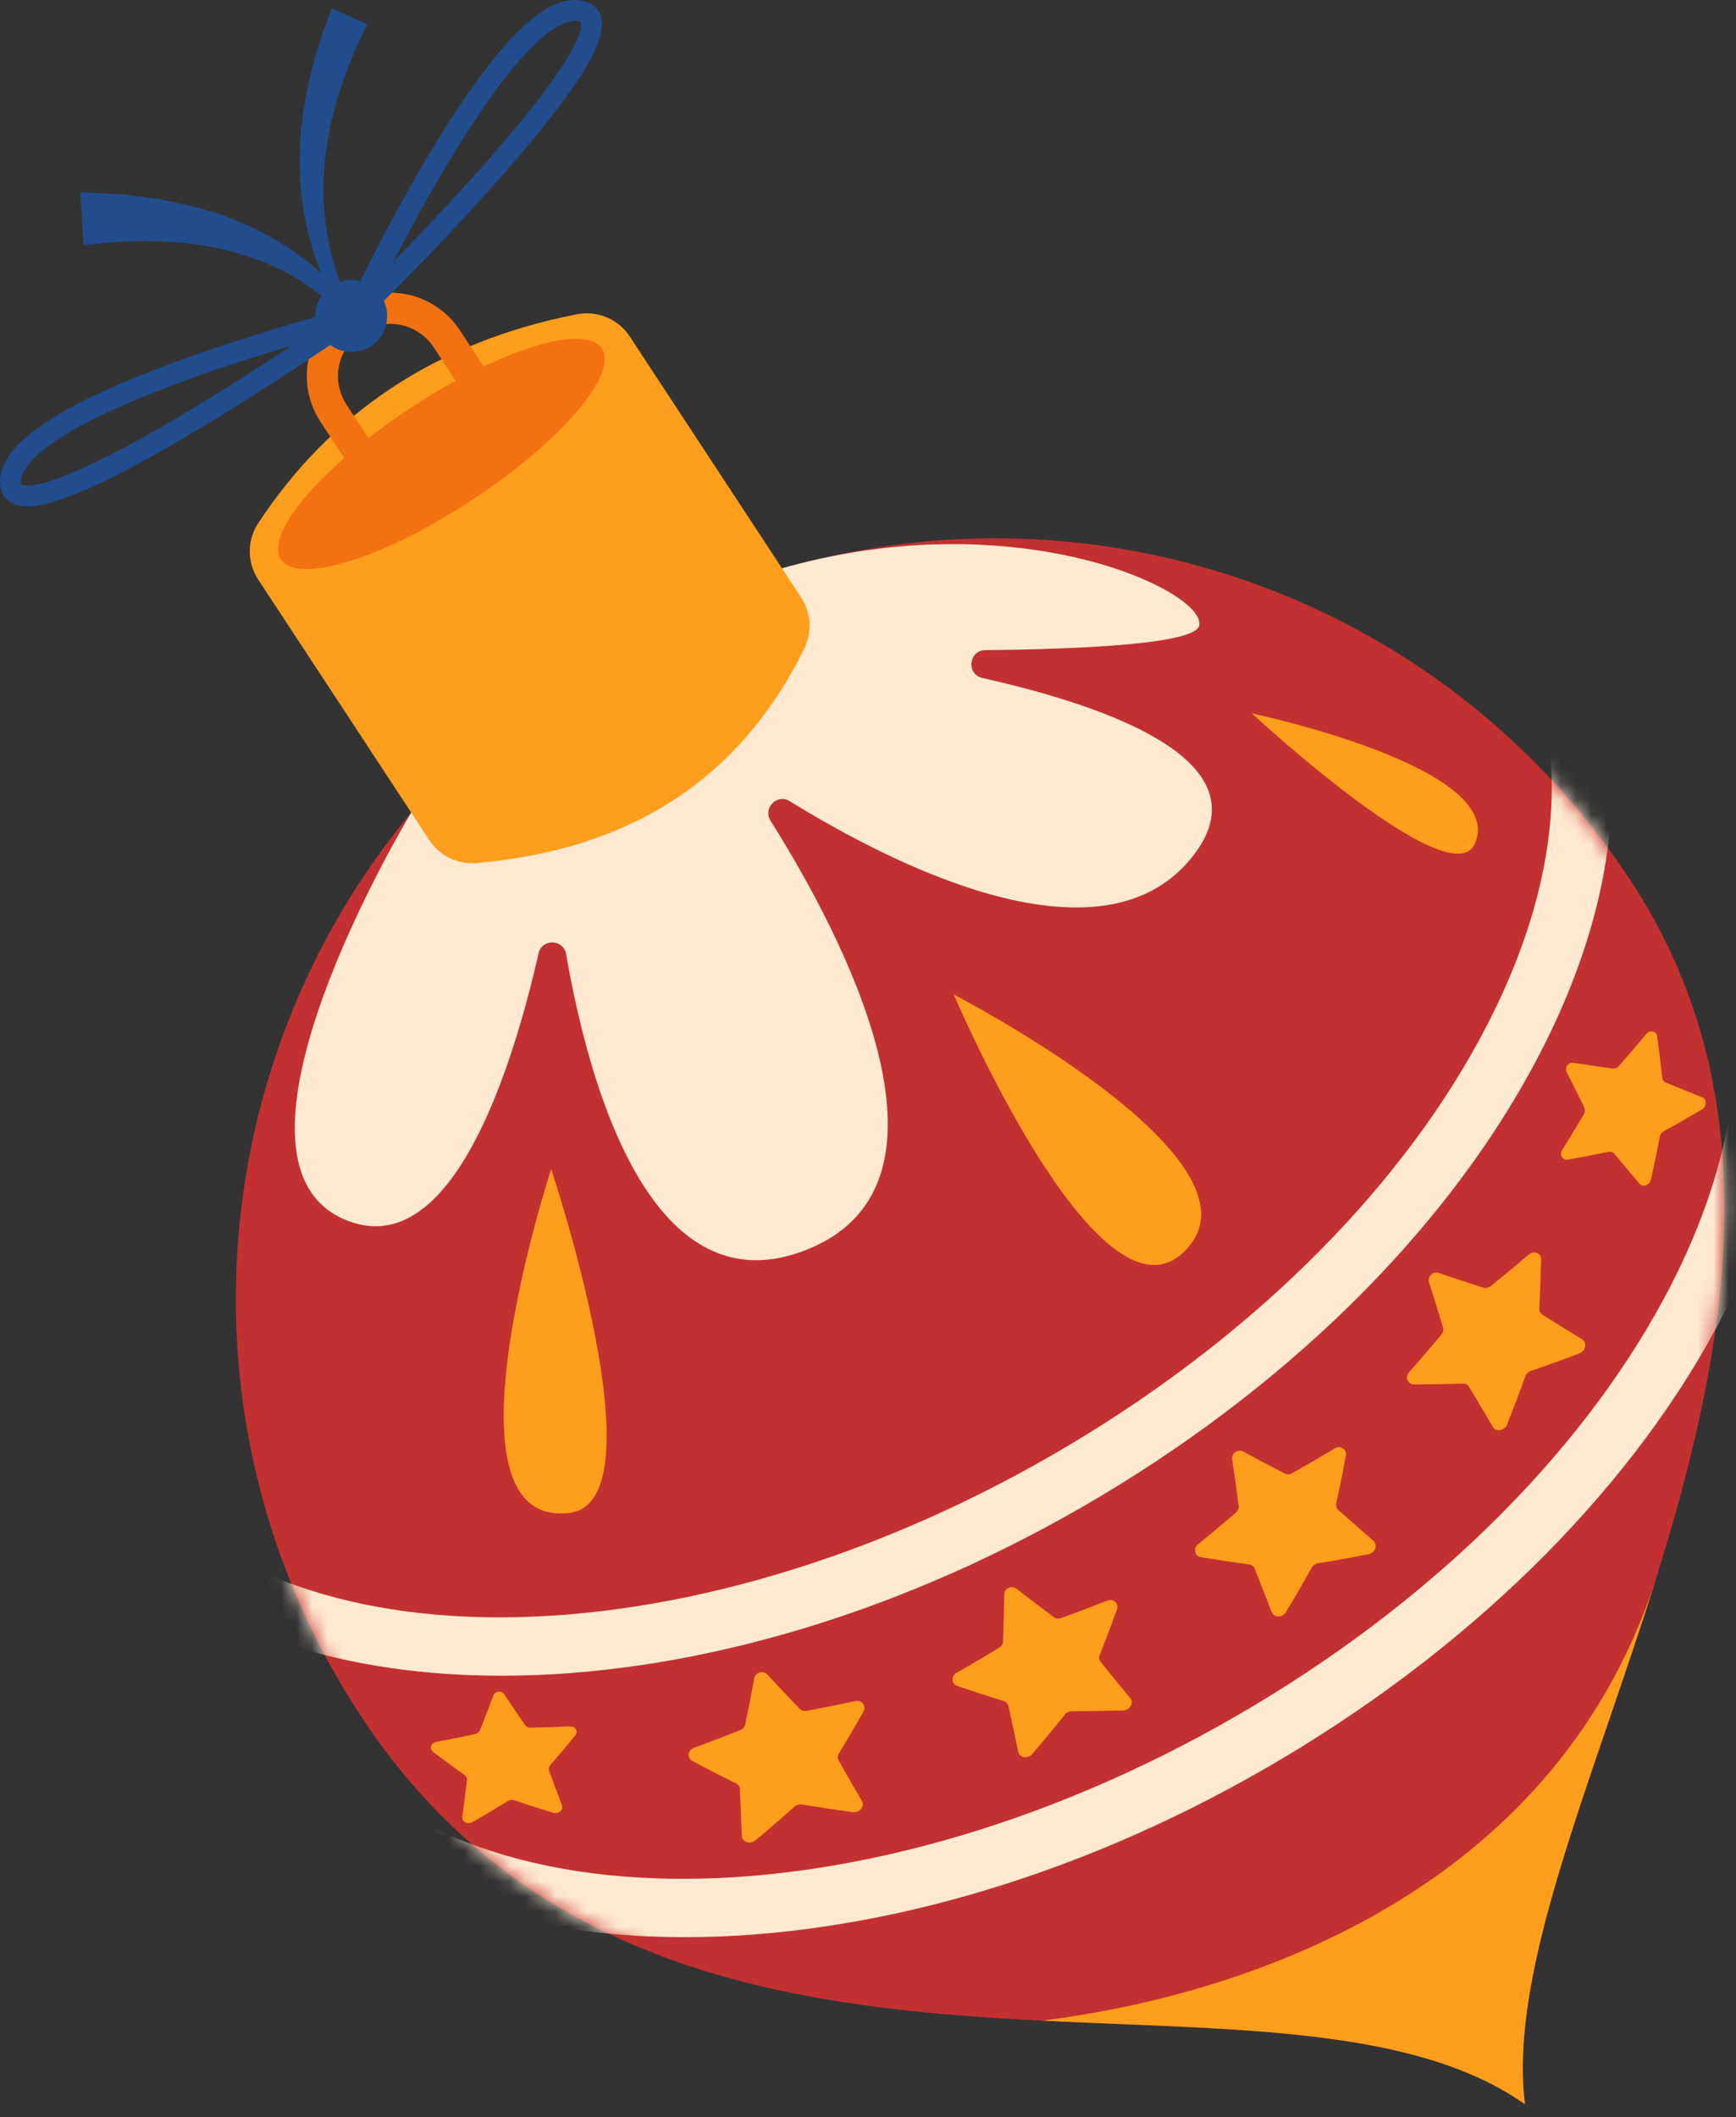 <?xml version="1.0" encoding="UTF-8"?> <svg xmlns="http://www.w3.org/2000/svg" width="114" height="139" viewBox="0 0 114 139" fill="none"><rect x="0" y="0" width="114" height="139" fill="#333333" stroke="none"/><path d="M107.106 57.854C125 85.099 97.805 119.751 100.144 138.155C83.592 126.463 43.506 142.821 23.685 112.644C8.555 89.608 14.965 58.669 38 43.539C61.035 28.409 91.977 34.818 107.106 57.854Z" fill="#C33030"></path><path d="M108.705 103.783C101.918 124.519 81.318 131.057 68.438 132.662C81.072 133.294 92.877 133.02 100.144 138.154C99.042 129.481 104.499 117.199 108.705 103.783Z" fill="#FF9E1D"></path><path d="M27.005 53.35C27.005 53.35 12.973 76.519 22.929 80.185C29.708 82.681 33.635 70.199 35.365 62.596C35.59 61.606 37.005 61.648 37.178 62.649C38.666 71.245 42.8 86.307 53.164 81.971C63.842 77.503 55.287 61.339 50.599 53.881C50.078 53.052 51.031 52.087 51.864 52.602C58.632 56.782 72.561 63.909 78.454 56.051C82.927 50.087 73.238 46.475 64.517 44.513C63.443 44.271 63.605 42.697 64.706 42.685C71.382 42.613 78.443 42.258 78.744 41.084C79.321 38.836 66.343 32.607 50.264 37.636C45.295 39.189 27.005 53.35 27.005 53.35Z" fill="#FFEAD1"></path><path d="M52.816 42.578C48.449 51.454 41.051 55.814 31.297 56.663C30.066 56.77 28.871 56.19 28.193 55.158L16.954 38.046C16.218 36.926 16.216 35.469 16.954 34.35C21.673 27.197 28.513 22.471 37.878 20.634C39.222 20.37 40.6 20.942 41.352 22.087L52.614 39.234C53.269 40.231 53.343 41.506 52.816 42.578Z" fill="#FF9E1D"></path><path d="M39.519 22.883C40.621 24.561 36.796 29.019 30.976 32.842C25.156 36.664 19.545 38.403 18.443 36.726C17.341 35.049 21.166 30.59 26.986 26.768C32.806 22.944 38.417 21.205 39.519 22.883Z" fill="#F4710F"></path><path d="M25.118 32.029L21.902 27.132C20.553 25.078 21.124 22.319 23.179 20.97C25.233 19.621 27.992 20.192 29.341 22.246L32.557 27.143" stroke="#F4710F" stroke-width="2.047" stroke-miterlimit="10"></path><mask id="mask0_40_62213" style="mask-type:luminance" maskUnits="userSpaceOnUse" x="15" y="35" width="99" height="104"><path d="M107.106 57.854C125 85.099 97.805 119.751 100.144 138.155C83.592 126.463 43.506 142.821 23.685 112.644C8.555 89.608 14.965 58.669 38 43.539C61.035 28.409 91.977 34.818 107.106 57.854Z" fill="white"></path></mask><g mask="url(#mask0_40_62213)"><path d="M32.951 110.018C19.817 110.018 8.925 105.43 3.7 96.38C-6.198 79.237 7.939 52.479 35.213 36.73C62.488 20.983 92.729 22.12 102.627 39.263C107.514 47.727 106.816 58.657 100.662 70.039C94.675 81.113 84.181 91.367 71.113 98.912C58.238 106.347 44.698 110.018 32.951 110.018ZM73.523 29.458C62.481 29.458 49.544 33.004 37.183 40.142C11.79 54.803 -1.701 79.149 7.111 94.411C15.924 109.675 43.751 110.164 69.145 95.502C81.59 88.317 91.554 78.609 97.199 68.167C102.678 58.033 103.395 48.468 99.218 41.233C94.695 33.4 85.162 29.458 73.523 29.458Z" fill="#FFEAD1"></path></g><mask id="mask1_40_62213" style="mask-type:luminance" maskUnits="userSpaceOnUse" x="15" y="35" width="99" height="104"><path d="M107.106 57.854C125 85.099 97.805 119.751 100.144 138.155C83.592 126.463 43.506 142.821 23.685 112.644C8.555 89.608 14.965 58.669 38 43.539C61.035 28.409 91.977 34.818 107.106 57.854Z" fill="white"></path></mask><g mask="url(#mask1_40_62213)"><path d="M114.658 56.428C112.275 52.301 108.704 49.111 104.287 46.851C104.359 48.374 104.43 49.892 104.457 51.404C107.288 53.221 109.602 55.549 111.247 58.398C115.424 65.632 114.707 75.198 109.228 85.332C103.583 95.773 93.62 105.481 81.174 112.667C55.781 127.33 27.953 126.84 19.14 111.576C17.945 109.507 17.174 107.267 16.774 104.91C15.424 104.541 14.071 104.185 12.708 103.865C13.036 107.308 14.014 110.573 15.729 113.545C20.954 122.595 31.846 127.183 44.98 127.183C56.726 127.183 70.266 123.512 83.143 116.078C96.211 108.533 106.705 98.279 112.692 87.205C118.847 75.822 119.545 64.892 114.658 56.428Z" fill="#FFEAD1"></path></g><path d="M36.193 76.758C36.193 76.758 28.447 100.414 37.395 99.329C43.521 98.587 36.193 76.758 36.193 76.758Z" fill="#FF9E1D"></path><path d="M62.636 65.298C62.636 65.298 72.609 88.81 78.17 81.717C82.863 75.733 62.636 65.298 62.636 65.298Z" fill="#FF9E1D"></path><path d="M82.204 46.836C82.204 46.836 95.316 58.988 96.861 55.376C99.006 50.36 82.204 46.836 82.204 46.836Z" fill="#FF9E1D"></path><path d="M37.774 113.942C37.984 113.684 37.782 113.327 37.44 113.343C36.569 113.385 35.697 113.412 34.825 113.427C34.687 113.429 34.559 113.366 34.485 113.26C34.017 112.588 33.558 111.912 33.108 111.233C32.931 110.966 32.508 111.015 32.397 111.315C32.114 112.079 31.821 112.842 31.518 113.604C31.47 113.725 31.359 113.815 31.224 113.845C30.368 114.031 29.506 114.203 28.638 114.362C28.298 114.424 28.18 114.818 28.447 115.021C29.125 115.537 29.815 116.044 30.516 116.543C30.627 116.622 30.685 116.746 30.669 116.874C30.57 117.678 30.466 118.482 30.358 119.286C30.314 119.602 30.717 119.811 31.027 119.632C31.816 119.178 32.591 118.713 33.354 118.239C33.475 118.164 33.628 118.146 33.763 118.192C34.613 118.48 35.472 118.755 36.338 119.018C36.679 119.121 37.02 118.827 36.906 118.529C36.618 117.771 36.334 117.011 36.055 116.251C36.011 116.131 36.038 115.996 36.128 115.894C36.69 115.248 37.239 114.597 37.774 113.942Z" fill="#FF9E1D"></path><path d="M56.706 112.361C56.91 111.997 56.586 111.593 56.168 111.684C55.102 111.914 54.035 112.127 52.965 112.323C52.796 112.354 52.625 112.302 52.511 112.184C51.793 111.443 51.086 110.695 50.389 109.941C50.115 109.645 49.605 109.793 49.532 110.189C49.346 111.199 49.148 112.209 48.936 113.219C48.902 113.379 48.786 113.515 48.625 113.579C47.613 113.986 46.592 114.378 45.563 114.755C45.159 114.903 45.099 115.418 45.468 115.616C46.408 116.118 47.362 116.608 48.327 117.086C48.48 117.162 48.577 117.304 48.585 117.466C48.634 118.488 48.677 119.511 48.714 120.534C48.728 120.937 49.265 121.114 49.608 120.828C50.48 120.101 51.334 119.363 52.171 118.616C52.303 118.498 52.488 118.444 52.664 118.473C53.77 118.657 54.885 118.824 56.007 118.974C56.449 119.033 56.806 118.596 56.603 118.249C56.088 117.364 55.579 116.476 55.074 115.586C54.994 115.445 55 115.273 55.088 115.127C55.645 114.209 56.185 113.287 56.706 112.361Z" fill="#FF9E1D"></path><path d="M73.351 105.667C73.492 105.275 73.106 104.93 72.71 105.087C71.701 105.486 70.687 105.869 69.669 106.235C69.508 106.293 69.331 106.269 69.201 106.172C68.374 105.558 67.555 104.935 66.747 104.304C66.429 104.057 65.954 104.285 65.947 104.687C65.932 105.712 65.905 106.74 65.866 107.77C65.86 107.933 65.768 108.086 65.621 108.175C64.697 108.74 63.763 109.291 62.817 109.829C62.446 110.04 62.473 110.557 62.867 110.693C63.871 111.036 64.886 111.365 65.911 111.68C66.073 111.73 66.192 111.855 66.227 112.013C66.445 113.012 66.657 114.013 66.863 115.016C66.943 115.411 67.499 115.498 67.788 115.161C68.521 114.303 69.236 113.438 69.933 112.567C70.043 112.429 70.216 112.347 70.392 112.347C71.508 112.349 72.629 112.334 73.756 112.3C74.2 112.287 74.478 111.798 74.221 111.489C73.569 110.7 72.922 109.907 72.279 109.112C72.177 108.986 72.154 108.815 72.217 108.657C72.614 107.66 72.992 106.664 73.351 105.667Z" fill="#FF9E1D"></path><path d="M88.384 95.561C88.459 95.151 88.021 94.873 87.656 95.094C86.724 95.654 85.785 96.198 84.84 96.727C84.691 96.811 84.512 96.816 84.367 96.742C83.45 96.272 82.541 95.791 81.64 95.302C81.286 95.11 80.854 95.413 80.914 95.811C81.067 96.825 81.209 97.843 81.339 98.865C81.36 99.027 81.294 99.192 81.164 99.304C80.346 100.011 79.515 100.708 78.673 101.392C78.342 101.66 78.454 102.166 78.865 102.235C79.91 102.41 80.964 102.569 82.026 102.712C82.194 102.735 82.332 102.839 82.392 102.989C82.77 103.939 83.144 104.892 83.512 105.847C83.656 106.223 84.218 106.219 84.447 105.839C85.029 104.873 85.592 103.904 86.137 102.93C86.223 102.776 86.38 102.666 86.554 102.638C87.655 102.458 88.76 102.258 89.866 102.04C90.302 101.954 90.497 101.426 90.193 101.163C89.42 100.491 88.652 99.816 87.887 99.136C87.766 99.028 87.715 98.864 87.751 98.698C87.981 97.65 88.191 96.604 88.384 95.561Z" fill="#FF9E1D"></path><path d="M101.203 82.693C101.211 82.274 100.733 82.074 100.406 82.354C99.573 83.067 98.73 83.765 97.88 84.447C97.745 84.555 97.57 84.59 97.414 84.541C96.43 84.23 95.452 83.908 94.481 83.575C94.1 83.445 93.721 83.817 93.844 84.2C94.16 85.177 94.465 86.16 94.759 87.149C94.806 87.305 94.767 87.48 94.657 87.613C93.962 88.449 93.252 89.276 92.53 90.092C92.246 90.412 92.439 90.893 92.857 90.893C93.919 90.892 94.988 90.874 96.062 90.838C96.232 90.833 96.385 90.912 96.469 91.051C96.997 91.927 97.521 92.806 98.041 93.689C98.244 94.037 98.8 93.939 98.965 93.525C99.384 92.474 99.785 91.42 100.167 90.366C100.227 90.199 100.365 90.064 100.533 90.007C101.594 89.644 102.656 89.26 103.717 88.857C104.135 88.698 104.244 88.143 103.9 87.934C103.026 87.4 102.156 86.861 101.289 86.318C101.152 86.232 101.075 86.077 101.084 85.907C101.14 84.83 101.18 83.759 101.203 82.693Z" fill="#FF9E1D"></path><path d="M108.823 68.047C108.774 67.694 108.347 67.597 108.112 67.88C107.512 68.602 106.902 69.311 106.284 70.008C106.186 70.118 106.044 70.174 105.908 70.155C105.044 70.039 104.184 69.913 103.328 69.777C102.992 69.724 102.726 70.091 102.881 70.394C103.277 71.165 103.664 71.943 104.043 72.727C104.103 72.851 104.095 73.003 104.021 73.13C103.553 73.931 103.073 74.724 102.58 75.511C102.387 75.819 102.612 76.193 102.961 76.133C103.848 75.979 104.737 75.809 105.629 75.622C105.77 75.593 105.909 75.637 105.997 75.741C106.557 76.396 107.113 77.055 107.666 77.718C107.883 77.979 108.334 77.817 108.416 77.447C108.624 76.507 108.816 75.567 108.993 74.629C109.021 74.481 109.117 74.347 109.25 74.275C110.087 73.815 110.922 73.338 111.755 72.844C112.083 72.65 112.098 72.168 111.783 72.043C110.981 71.724 110.181 71.401 109.384 71.074C109.258 71.022 109.173 70.904 109.157 70.76C109.058 69.848 108.947 68.944 108.823 68.047Z" fill="#FF9E1D"></path><path d="M23.363 20.623C23.363 20.623 43.037 1.468 38.029 0.704C33.022 -0.06 23.363 20.623 23.363 20.623Z" stroke="#214D8E" stroke-width="1.367" stroke-miterlimit="10" stroke-linejoin="round"></path><path d="M23.011 20.914C23.011 20.914 0.49 36.624 0.684 31.562C0.878 26.501 23.011 20.914 23.011 20.914Z" stroke="#214D8E" stroke-width="1.367" stroke-miterlimit="10" stroke-linejoin="round"></path><path d="M24.125 1.598C22.629 4.558 21.534 7.743 21.293 11.049C21.033 14.346 21.723 17.731 23.295 20.742L23.299 20.749L22.723 21.076C21.797 19.848 20.489 18.849 19.139 18.08C17.771 17.308 16.287 16.775 14.777 16.405C13.267 16.021 11.699 15.893 10.149 15.827C9.371 15.808 8.585 15.856 7.811 15.865L5.478 16.092L5.277 12.63L7.856 12.748C8.716 12.857 9.572 12.93 10.422 13.074C12.12 13.39 13.805 13.779 15.406 14.438C17.005 15.081 18.537 15.897 19.896 16.945C21.247 18.005 22.456 19.214 23.302 20.752L23.308 20.762C23.396 20.922 23.338 21.123 23.177 21.211C23.017 21.299 22.816 21.241 22.727 21.081L22.725 21.078L22.721 21.073C20.82 18.133 19.729 14.599 19.683 11.01C19.613 7.415 20.483 3.857 21.792 0.547L24.125 1.598Z" fill="#214D8E"></path><path d="M25.426 20.745C25.426 22.048 24.37 23.104 23.067 23.104C21.764 23.104 20.708 22.048 20.708 20.745C20.708 19.442 21.764 18.386 23.067 18.386C24.37 18.386 25.426 19.442 25.426 20.745Z" fill="#214D8E"></path></svg> 